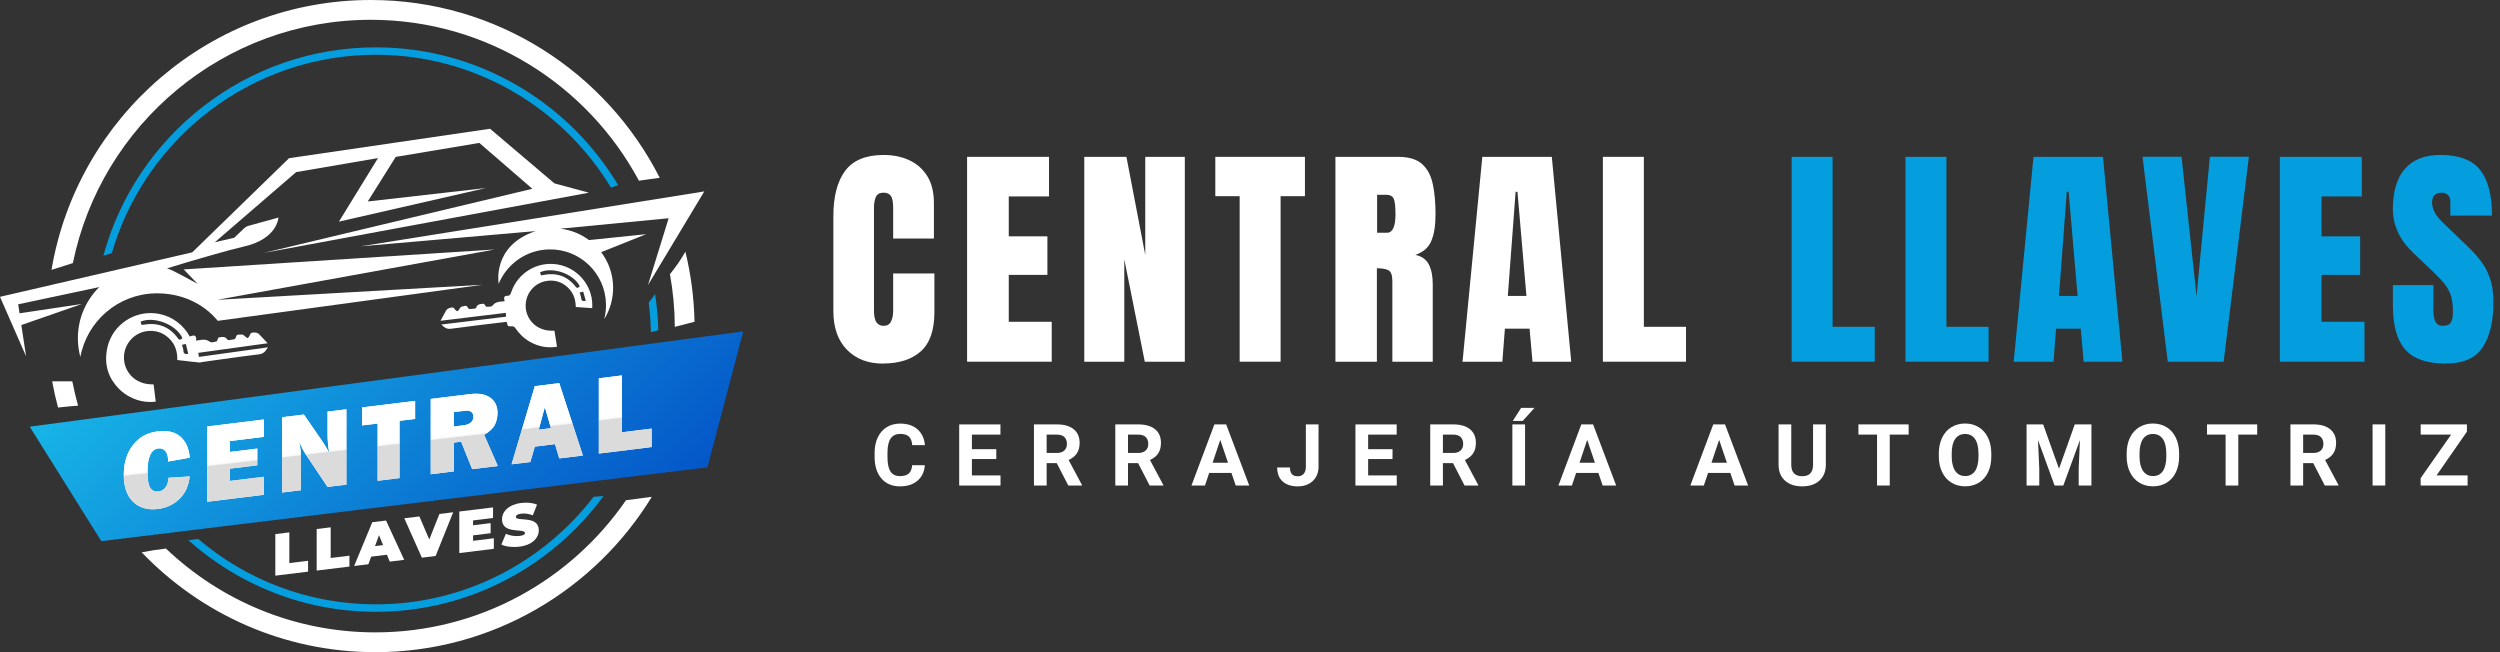 <?xml version="1.0" encoding="UTF-8"?>
<svg xmlns="http://www.w3.org/2000/svg" width="276" height="72" viewBox="0 0 276 72" fill="none">
  <rect x="0" y="0" width="276" height="72" fill="#333333" stroke="none"/>
  <g clip-path="url(#clip0_409_281)">
    <path d="M65.539 54.844C59.988 62.059 51.276 66.721 41.492 66.721C34.013 66.721 27.162 63.997 21.871 59.494C21.512 59.539 21.153 59.589 20.796 59.644C26.302 64.553 33.554 67.542 41.495 67.542C51.805 67.542 60.956 62.503 66.629 54.764C66.265 54.787 65.903 54.809 65.541 54.846L65.539 54.844Z" fill="#049EDE"></path>
    <path d="M77.75 21.133L39.788 27.2L59.142 25.511C54.285 27.128 55.053 31.326 55.053 31.326C55.964 29.143 58.097 27.587 60.614 27.534C64.014 27.462 66.831 30.161 66.901 33.564C66.913 34.143 66.844 34.702 66.706 35.235C67.353 34.193 67.714 32.96 67.687 31.643C67.657 30.214 67.17 28.901 66.372 27.841L71.341 25.853L65.027 26.504C64.117 25.828 63.029 25.381 61.849 25.249L73.819 24.094L71.536 31.471L77.753 21.133H77.75Z" fill="white"></path>
    <path d="M20.277 29.744L21.819 31.334C21.305 31.089 19.012 29.762 18.443 29.627C20.906 28.851 25.314 27.581 26.97 27.205C30.638 26.369 30.74 24.019 30.74 24.019L27.444 24.927C27.257 24.98 27.085 25.077 26.943 25.212L25.855 26.249L23.712 26.748L32.696 19L41.732 17.451L37.418 24.468L53.631 20.761L40.599 22.243L43.69 17.321L52.918 15.777L58.77 20.841L29.118 27.921L65.015 21.272L61.205 20.245L54.103 14.215L31.912 17.463L21.223 27.858L0 32.768L2.881 39.342L2.355 35.884L9.043 33.559L2.158 34.589L2.008 33.596L10.962 31.693C9.465 33.17 8.552 35.235 8.599 37.505C8.614 38.164 8.707 38.8 8.871 39.409C9.6 35.482 13.002 32.471 17.151 32.386C19.918 32.329 22.422 33.444 24.042 35.42L53.285 31.438L23.974 33.1L54.614 27.544L20.275 29.744H20.277Z" fill="white"></path>
    <path d="M68.25 20.449C62.807 11.341 52.851 5.227 41.49 5.227C27.128 5.227 15.003 14.996 11.413 28.238C11.725 28.138 12.034 28.038 12.346 27.941C16.011 15.308 27.689 6.045 41.49 6.045C52.486 6.045 62.128 11.927 67.45 20.709C67.714 20.611 67.981 20.527 68.248 20.449H68.25Z" fill="#049EDE"></path>
    <path d="M71.304 19.84C71.816 19.773 72.324 19.701 72.833 19.628C66.931 7.996 54.854 0 40.938 0C23.253 0 8.53 12.908 5.686 29.794C6.471 29.54 7.257 29.291 8.046 29.046C11.164 13.741 24.728 2.185 40.938 2.185C53.736 2.185 64.878 9.39 70.538 19.95C70.793 19.91 71.047 19.873 71.307 19.838L71.304 19.84Z" fill="white"></path>
    <path d="M71.618 33.417C71.756 34.487 71.843 35.57 71.86 36.673C72.132 36.595 72.404 36.523 72.679 36.456C72.649 35.098 72.519 33.766 72.317 32.456C72.097 32.788 71.87 33.118 71.618 33.417Z" fill="#049EDE"></path>
    <path d="M75.67 27.781C75.178 28.662 74.6 29.483 73.963 30.268C74.305 32.157 74.49 34.1 74.5 36.086C75.223 35.889 75.949 35.705 76.675 35.522C76.62 32.861 76.273 30.271 75.667 27.784L75.67 27.781Z" fill="white"></path>
    <path d="M8.619 44.785C8.372 43.904 8.16 43.009 7.983 42.101H5.758C5.935 43.078 6.154 44.044 6.409 44.992C7.145 44.907 7.881 44.84 8.619 44.785Z" fill="white"></path>
    <path d="M69.109 55.225C63.051 64.029 52.908 69.814 41.44 69.814C32.489 69.814 24.343 66.292 18.319 60.559C17.421 60.664 16.527 60.801 15.642 60.976C22.153 67.766 31.311 72 41.44 72C54.345 72 65.673 65.127 71.96 54.849C71.01 54.966 70.059 55.093 69.109 55.225Z" fill="white"></path>
    <path d="M3.281 47.105L82.054 36.583L78.102 51.593L11.184 59.741L3.281 47.105Z" fill="url(#paint0_linear_409_281)"></path>
    <path d="M53.424 33.531C53.547 33.678 53.646 33.878 53.714 33.868C53.958 33.836 54.24 33.935 54.442 33.664C54.549 33.519 54.746 33.414 54.924 33.359C55.153 33.289 55.405 33.292 55.724 33.254C55.699 33.175 55.669 33.105 55.66 33.03C55.627 32.8 55.714 32.648 55.966 32.661C56.251 32.673 56.35 32.526 56.435 32.269C57.144 30.134 59.304 28.834 61.522 29.191C63.727 29.545 65.376 31.453 65.391 33.676C65.391 33.781 65.384 33.883 65.376 34.02C64.765 33.978 64.177 33.935 63.568 33.893C63.548 32.888 63.196 32.069 62.383 31.486C61.804 31.069 61.155 30.917 60.452 31.002C59.022 31.171 57.987 32.404 58.032 33.851C58.072 35.128 59.107 36.63 61.208 36.508C61.303 37.089 61.397 37.673 61.495 38.281C60.409 38.453 59.412 38.254 58.478 37.72C57.812 37.338 57.284 36.807 56.855 36.173C56.795 36.086 56.64 36.011 56.533 36.019C56.059 36.046 56.061 36.059 55.946 35.542C55.842 35.55 55.729 35.552 55.62 35.567C53.679 35.804 51.735 36.021 49.799 36.293C49.32 36.36 49.051 36.156 48.717 35.827C51.129 35.535 53.487 35.25 55.869 34.963C55.859 34.819 55.849 34.696 55.837 34.537C53.434 34.829 51.059 35.118 48.629 35.415C48.861 34.991 49.056 34.619 49.266 34.252C49.383 34.045 49.834 33.886 50.056 33.97C50.121 33.995 50.154 34.095 50.211 34.148C50.301 34.227 50.393 34.345 50.495 34.355C50.558 34.362 50.638 34.2 50.712 34.115C50.792 34.025 50.87 33.861 50.952 33.858C51.179 33.851 51.468 33.604 51.633 33.935C51.773 34.215 51.995 34.1 52.187 34.09C52.354 34.083 52.544 34.108 52.616 33.856C52.648 33.748 52.798 33.639 52.918 33.599C53.092 33.541 53.289 33.546 53.417 33.534L53.424 33.531ZM64.009 31.603C63.338 30.236 60.996 29.413 59.614 30.064C59.651 30.173 59.691 30.286 59.733 30.403C59.836 30.383 59.908 30.37 59.98 30.356C61.425 30.071 62.627 30.47 63.543 31.64C63.732 31.882 63.852 31.758 64.009 31.603ZM64.673 33.205C64.578 32.87 64.483 32.543 64.383 32.194C64.229 32.234 64.119 32.261 63.989 32.294C64.052 32.511 64.139 32.701 64.156 32.895C64.184 33.209 64.341 33.284 64.673 33.207V33.205Z" fill="white"></path>
    <path d="M21.968 39.401C21.941 39.249 21.916 39.122 21.884 38.955C24.441 38.601 26.968 38.251 29.552 37.895C29.198 37.52 28.894 37.191 28.579 36.872C28.402 36.692 27.893 36.647 27.689 36.797C27.629 36.839 27.624 36.952 27.576 37.024C27.507 37.131 27.442 37.276 27.34 37.316C27.277 37.341 27.15 37.196 27.05 37.129C26.945 37.056 26.821 36.909 26.733 36.929C26.496 36.984 26.132 36.807 26.052 37.196C25.985 37.523 25.725 37.463 25.523 37.508C25.349 37.545 25.159 37.623 25.017 37.383C24.955 37.281 24.77 37.209 24.635 37.201C24.438 37.191 24.239 37.248 24.104 37.269C24.019 37.456 23.972 37.688 23.897 37.695C23.635 37.727 23.373 37.907 23.091 37.683C22.941 37.563 22.709 37.508 22.51 37.501C22.255 37.493 21.996 37.563 21.654 37.61C21.657 37.52 21.672 37.441 21.662 37.363C21.632 37.116 21.502 36.987 21.245 37.064C21.215 37.074 21.075 37.099 20.951 37.156C20.274 35.901 19.062 34.951 17.585 34.657C15.238 34.19 12.883 35.487 12.042 37.735C11.94 38.004 11.211 40 12.334 41.906C12.768 42.6 13.307 43.186 14.003 43.62C14.976 44.226 16.031 44.478 17.194 44.339C17.114 43.685 17.036 43.061 16.959 42.438C14.716 42.483 13.674 40.843 13.681 39.479C13.691 37.937 14.844 36.665 16.373 36.54C17.126 36.48 17.81 36.667 18.411 37.134C19.254 37.787 19.596 38.675 19.578 39.746C20.225 39.816 21.906 40.028 22.046 40.023C22.155 40.003 22.273 39.975 22.39 39.958C24.456 39.673 26.519 39.367 28.589 39.12C29.101 39.057 29.323 38.775 29.577 38.344C27.01 38.7 24.503 39.05 21.968 39.401ZM19.641 37.348C18.713 36.064 17.448 35.59 15.896 35.837C15.819 35.849 15.742 35.861 15.629 35.876C15.589 35.749 15.552 35.63 15.517 35.51C17.016 34.874 19.479 35.844 20.14 37.326C19.965 37.483 19.833 37.613 19.641 37.346V37.348ZM20.247 38.71C20.237 38.501 20.15 38.296 20.092 38.064C20.232 38.034 20.349 38.009 20.517 37.974C20.609 38.351 20.696 38.703 20.783 39.062C20.427 39.132 20.265 39.047 20.247 38.71Z" fill="white"></path>
    <path d="M30.398 58.965L31.942 58.775V62.163L34.01 61.909V63.109L30.395 63.553V58.968L30.398 58.965Z" fill="white"></path>
    <path d="M34.963 58.404L36.508 58.214V61.602L38.576 61.348V62.548L34.961 62.992V58.406L34.963 58.404Z" fill="white"></path>
    <path d="M42.717 61.24L40.976 61.455L40.669 62.293L39.097 62.485L41.1 57.653L42.62 57.466L44.623 61.807L43.026 62.004L42.719 61.243L42.717 61.24ZM42.29 60.18L41.844 59.082L41.4 60.29L42.29 60.18Z" fill="white"></path>
    <path d="M50.031 56.555L48.093 61.38L46.574 61.567L44.635 57.219L46.299 57.014L47.392 59.559L48.512 56.742L50.031 56.555Z" fill="white"></path>
    <path d="M54.519 59.424V60.589L50.708 61.058V56.473L54.432 56.017V57.182L52.227 57.454V57.99L54.165 57.753V58.866L52.227 59.103V59.706L54.519 59.424Z" fill="white"></path>
    <path d="M55.35 60.12L55.849 58.933C56.281 59.135 56.857 59.227 57.361 59.167C57.8 59.112 57.957 59.003 57.957 58.845C57.957 58.269 55.422 59.045 55.422 57.336C55.422 56.485 56.136 55.702 57.558 55.527C58.174 55.453 58.808 55.505 59.287 55.715L58.823 56.892C58.371 56.717 57.945 56.66 57.545 56.707C57.094 56.762 56.949 56.912 56.949 57.069C56.949 57.62 59.484 56.85 59.484 58.541C59.484 59.379 58.77 60.175 57.348 60.35C56.583 60.444 55.809 60.35 55.35 60.123V60.12Z" fill="white"></path>
    <path d="M18.608 52.746L20.941 52.599C20.831 53.631 20.454 54.46 19.811 55.083C19.167 55.707 18.376 56.076 17.438 56.191C16.311 56.331 15.397 56.069 14.704 55.408C14.01 54.747 13.664 53.756 13.664 52.441C13.664 51.127 13.993 50.047 14.652 49.166C15.31 48.285 16.226 47.771 17.406 47.627C18.506 47.492 19.352 47.691 19.943 48.228C20.534 48.764 20.868 49.53 20.946 50.528L18.563 50.95C18.563 50.393 18.456 50.004 18.244 49.782C18.032 49.56 17.78 49.468 17.491 49.503C16.687 49.602 16.285 50.458 16.285 52.075C16.285 52.98 16.39 53.581 16.6 53.881C16.809 54.18 17.101 54.307 17.48 54.26C18.154 54.178 18.533 53.671 18.613 52.743L18.608 52.746Z" fill="white"></path>
    <path d="M29.126 52.639V54.624L22.872 55.395V47.08L29.126 46.31V48.228L25.374 48.69V49.895L28.407 49.52V51.366L25.374 51.741V53.098L29.126 52.636V52.639Z" fill="white"></path>
    <path d="M38.242 53.502L36.163 53.756L33.886 50.364C33.594 49.929 33.299 49.393 33.003 48.755C33.137 49.273 33.205 49.72 33.205 50.094V54.121L31.134 54.375V46.06L33.546 45.763L35.482 48.57C35.869 49.129 36.161 49.623 36.358 50.057C36.228 49.363 36.163 48.642 36.163 47.901V45.441L38.242 45.187V53.502Z" fill="white"></path>
    <path d="M44.107 46.459V52.781L41.689 53.078V46.756L39.965 46.968V44.977L45.83 44.256V46.247L44.107 46.459Z" fill="white"></path>
    <path d="M54.954 51.446L52.125 51.795L50.91 48.764L50.104 48.864V52.042L47.552 52.357V44.042L51.895 43.508C52.853 43.391 53.596 43.523 54.128 43.907C54.657 44.291 54.924 44.85 54.924 45.584C54.924 46.063 54.826 46.499 54.632 46.891C54.437 47.283 54.043 47.654 53.449 48.009L54.954 51.446ZM50.106 47.086L51.197 46.951C51.518 46.911 51.775 46.814 51.97 46.654C52.164 46.497 52.262 46.287 52.262 46.028C52.262 45.496 51.935 45.269 51.281 45.352L50.106 45.496V47.086Z" fill="white"></path>
    <path d="M61.742 50.61L61.273 49.031L59.045 49.306L58.546 51.004L56.475 51.259L59.042 42.63L61.742 42.298L64.349 50.291L61.744 50.61H61.742ZM59.479 47.434L60.824 47.27L60.15 44.942L59.477 47.437L59.479 47.434Z" fill="white"></path>
    <path d="M71.938 47.315V49.355L66.11 50.074V41.762L68.662 41.447V47.721L71.938 47.317V47.315Z" fill="white"></path>
    <path d="M18.608 52.746L20.941 52.599C20.831 53.631 20.454 54.46 19.811 55.083C19.167 55.707 18.376 56.076 17.438 56.191C16.311 56.331 15.397 56.069 14.704 55.408C14.01 54.747 13.664 53.756 13.664 52.441C13.664 51.127 13.993 50.047 14.652 49.166C15.31 48.285 16.226 47.771 17.406 47.627C18.506 47.492 19.352 47.691 19.943 48.228C20.534 48.764 20.868 49.53 20.946 50.528L18.563 50.95C18.563 50.393 18.456 50.004 18.244 49.782C18.032 49.56 17.78 49.468 17.491 49.503C16.687 49.602 16.285 50.458 16.285 52.075C16.285 52.98 16.39 53.581 16.6 53.881C16.809 54.18 17.101 54.307 17.48 54.26C18.154 54.178 18.533 53.671 18.613 52.743L18.608 52.746Z" fill="url(#paint1_linear_409_281)"></path>
    <path d="M29.126 52.639V54.624L22.872 55.395V47.08L29.126 46.31V48.228L25.374 48.69V49.895L28.407 49.52V51.366L25.374 51.741V53.098L29.126 52.636V52.639Z" fill="url(#paint2_linear_409_281)"></path>
    <path d="M38.242 53.502L36.163 53.756L33.886 50.364C33.594 49.929 33.299 49.393 33.003 48.755C33.137 49.273 33.205 49.72 33.205 50.094V54.121L31.134 54.375V46.06L33.546 45.763L35.482 48.57C35.869 49.129 36.161 49.623 36.358 50.057C36.228 49.363 36.163 48.642 36.163 47.901V45.441L38.242 45.187V53.502Z" fill="url(#paint3_linear_409_281)"></path>
    <path d="M44.107 46.459V52.781L41.689 53.078V46.756L39.965 46.968V44.977L45.83 44.256V46.247L44.107 46.459Z" fill="url(#paint4_linear_409_281)"></path>
    <path d="M54.954 51.446L52.125 51.795L50.91 48.764L50.104 48.864V52.042L47.552 52.357V44.042L51.895 43.508C52.853 43.391 53.596 43.523 54.128 43.907C54.657 44.291 54.924 44.85 54.924 45.584C54.924 46.063 54.826 46.499 54.632 46.891C54.437 47.283 54.043 47.654 53.449 48.009L54.954 51.446ZM50.106 47.086L51.197 46.951C51.518 46.911 51.775 46.814 51.97 46.654C52.164 46.497 52.262 46.287 52.262 46.028C52.262 45.496 51.935 45.269 51.281 45.352L50.106 45.496V47.086Z" fill="url(#paint5_linear_409_281)"></path>
    <path d="M61.742 50.61L61.273 49.031L59.045 49.306L58.546 51.004L56.475 51.259L59.042 42.63L61.742 42.298L64.349 50.291L61.744 50.61H61.742ZM59.479 47.434L60.824 47.27L60.15 44.942L59.477 47.437L59.479 47.434Z" fill="url(#paint6_linear_409_281)"></path>
    <path d="M71.938 47.315V49.355L66.11 50.074V41.762L68.662 41.447V47.721L71.938 47.317V47.315Z" fill="url(#paint7_linear_409_281)"></path>
    <path d="M102.104 51.354C102.052 52.08 101.78 52.651 101.293 53.068C100.807 53.484 100.163 53.694 99.365 53.694C98.492 53.694 97.805 53.402 97.307 52.821C96.808 52.24 96.556 51.439 96.556 50.423V50.012C96.556 49.363 96.67 48.792 96.902 48.298C97.132 47.804 97.464 47.425 97.89 47.16C98.319 46.896 98.816 46.764 99.385 46.764C100.171 46.764 100.802 46.973 101.283 47.39C101.762 47.806 102.042 48.393 102.114 49.146H100.712C100.677 48.71 100.555 48.395 100.345 48.198C100.136 48.001 99.814 47.904 99.385 47.904C98.918 47.904 98.566 48.071 98.334 48.403C98.102 48.734 97.983 49.251 97.978 49.949V50.458C97.978 51.187 98.09 51.721 98.312 52.057C98.534 52.394 98.886 52.564 99.365 52.564C99.799 52.564 100.121 52.467 100.335 52.27C100.55 52.072 100.672 51.771 100.702 51.359H102.104V51.354Z" fill="white"></path>
    <path d="M109.99 50.678H107.298V52.486H110.456V53.604H105.896V46.856H110.449V47.981H107.298V49.59H109.99V50.68V50.678Z" fill="white"></path>
    <path d="M116.668 51.132H115.55V53.602H114.148V46.853H116.676C117.479 46.853 118.1 47.031 118.537 47.387C118.973 47.742 119.19 48.246 119.19 48.894C119.19 49.356 119.09 49.737 118.888 50.047C118.686 50.354 118.382 50.598 117.975 50.783L119.447 53.539V53.604H117.943L116.668 51.134V51.132ZM115.55 50.007H116.681C117.032 50.007 117.304 49.917 117.499 49.74C117.691 49.563 117.788 49.318 117.788 49.007C117.788 48.695 117.696 48.438 117.514 48.255C117.332 48.073 117.052 47.981 116.676 47.981H115.55V50.007Z" fill="white"></path>
    <path d="M125.649 51.132H124.531V53.602H123.129V46.853H125.657C126.46 46.853 127.081 47.031 127.518 47.387C127.954 47.742 128.171 48.246 128.171 48.894C128.171 49.356 128.071 49.737 127.869 50.047C127.667 50.354 127.363 50.598 126.956 50.783L128.428 53.539V53.604H126.924L125.649 51.134V51.132ZM124.531 50.007H125.662C126.013 50.007 126.285 49.917 126.48 49.74C126.672 49.563 126.769 49.318 126.769 49.007C126.769 48.695 126.677 48.438 126.495 48.255C126.313 48.073 126.033 47.981 125.657 47.981H124.531V50.007Z" fill="white"></path>
    <path d="M135.952 52.212H133.495L133.028 53.602H131.537L134.069 46.853H135.369L137.916 53.602H136.424L135.952 52.212ZM133.872 51.087H135.573L134.717 48.562L133.872 51.087Z" fill="white"></path>
    <path d="M144.165 46.853H145.567V51.526C145.567 51.955 145.472 52.334 145.28 52.664C145.088 52.993 144.818 53.248 144.469 53.427C144.12 53.607 143.726 53.697 143.287 53.697C142.568 53.697 142.007 53.514 141.605 53.153C141.204 52.788 141.001 52.277 141.001 51.611H142.413C142.413 51.943 142.483 52.185 142.623 52.344C142.763 52.502 142.985 52.581 143.287 52.581C143.554 52.581 143.768 52.489 143.928 52.307C144.087 52.125 144.167 51.865 144.167 51.529V46.856L144.165 46.853Z" fill="white"></path>
    <path d="M153.734 50.678H151.043V52.486H154.201V53.604H149.641V46.856H154.193V47.981H151.043V49.59H153.734V50.68V50.678Z" fill="white"></path>
    <path d="M160.415 51.132H159.298V53.602H157.896V46.853H160.423C161.226 46.853 161.847 47.031 162.284 47.387C162.721 47.742 162.938 48.246 162.938 48.894C162.938 49.356 162.838 49.737 162.636 50.047C162.434 50.354 162.129 50.598 161.723 50.783L163.195 53.539V53.604H161.69L160.415 51.134V51.132ZM159.298 50.007H160.428C160.78 50.007 161.052 49.917 161.246 49.74C161.438 49.563 161.536 49.318 161.536 49.007C161.536 48.695 161.443 48.438 161.261 48.255C161.079 48.073 160.8 47.981 160.423 47.981H159.298V50.007Z" fill="white"></path>
    <path d="M168.366 53.602H166.964V46.853H168.366V53.602ZM167.932 45.032H169.404L168.109 46.469H167.012L167.932 45.032Z" fill="white"></path>
    <path d="M176.462 52.212H174.004L173.538 53.602H172.046L174.578 46.853H175.878L178.425 53.602H176.933L176.462 52.212ZM174.381 51.087H176.082L175.227 48.562L174.381 51.087Z" fill="white"></path>
    <path d="M191.028 52.212H188.571L188.104 53.602H186.612L189.144 46.853H190.444L192.991 53.602H191.499L191.028 52.212ZM188.947 51.087H190.649L189.793 48.562L188.947 51.087Z" fill="white"></path>
    <path d="M201.571 46.853V51.299C201.571 52.038 201.339 52.621 200.872 53.05C200.406 53.48 199.77 53.694 198.964 53.694C198.158 53.694 197.539 53.484 197.07 53.068C196.604 52.651 196.364 52.078 196.354 51.349V46.853H197.756V51.307C197.756 51.748 197.864 52.07 198.076 52.272C198.288 52.474 198.585 52.576 198.961 52.576C199.75 52.576 200.149 52.165 200.161 51.344V46.853H201.568H201.571Z" fill="white"></path>
    <path d="M210.714 47.979H208.628V53.602H207.226V47.979H205.171V46.853H210.714V47.979Z" fill="white"></path>
    <path d="M219.842 50.381C219.842 51.044 219.725 51.628 219.488 52.127C219.251 52.628 218.912 53.015 218.47 53.285C218.028 53.556 217.525 53.691 216.953 53.691C216.382 53.691 215.885 53.556 215.444 53.287C215.002 53.018 214.658 52.633 214.416 52.135C214.174 51.636 214.049 51.062 214.047 50.413V50.079C214.047 49.415 214.167 48.829 214.409 48.325C214.651 47.819 214.99 47.432 215.431 47.163C215.873 46.893 216.377 46.756 216.943 46.756C217.51 46.756 218.013 46.891 218.455 47.163C218.897 47.432 219.236 47.821 219.478 48.325C219.72 48.829 219.84 49.413 219.84 50.074V50.376L219.842 50.381ZM218.423 50.074C218.423 49.365 218.295 48.829 218.038 48.462C217.784 48.096 217.417 47.911 216.946 47.911C216.474 47.911 216.113 48.093 215.856 48.455C215.601 48.819 215.471 49.35 215.469 50.051V50.381C215.469 51.069 215.596 51.603 215.853 51.985C216.108 52.364 216.477 52.556 216.956 52.556C217.435 52.556 217.786 52.374 218.041 52.007C218.295 51.641 218.42 51.107 218.425 50.406V50.076L218.423 50.074Z" fill="white"></path>
    <path d="M225.565 46.853L227.314 51.748L229.053 46.853H230.894V53.602H229.487V51.758L229.626 48.575L227.79 53.604H226.827L224.996 48.58L225.136 51.761V53.604H223.734V46.856H225.565V46.853Z" fill="white"></path>
    <path d="M240.578 50.381C240.578 51.044 240.461 51.628 240.224 52.127C239.987 52.628 239.648 53.015 239.206 53.285C238.765 53.556 238.261 53.691 237.689 53.691C237.118 53.691 236.622 53.556 236.18 53.287C235.738 53.018 235.394 52.633 235.152 52.135C234.91 51.636 234.785 51.062 234.783 50.413V50.079C234.783 49.415 234.903 48.829 235.145 48.325C235.387 47.819 235.726 47.432 236.168 47.163C236.609 46.893 237.113 46.756 237.679 46.756C238.246 46.756 238.75 46.891 239.191 47.163C239.633 47.432 239.972 47.821 240.214 48.325C240.456 48.829 240.576 49.413 240.576 50.074V50.376L240.578 50.381ZM239.159 50.074C239.159 49.365 239.031 48.829 238.775 48.462C238.52 48.096 238.153 47.911 237.682 47.911C237.21 47.911 236.849 48.093 236.592 48.455C236.337 48.819 236.207 49.35 236.205 50.051V50.381C236.205 51.069 236.332 51.603 236.589 51.985C236.844 52.364 237.213 52.556 237.692 52.556C238.171 52.556 238.523 52.374 238.777 52.007C239.031 51.641 239.156 51.107 239.161 50.406V50.076L239.159 50.074Z" fill="white"></path>
    <path d="M249.195 47.979H247.109V53.602H245.707V47.979H243.652V46.853H249.195V47.979Z" fill="white"></path>
    <path d="M255.384 51.132H254.267V53.602H252.865V46.853H255.392C256.195 46.853 256.816 47.031 257.253 47.387C257.689 47.742 257.906 48.246 257.906 48.894C257.906 49.356 257.807 49.737 257.604 50.047C257.402 50.354 257.098 50.598 256.691 50.783L258.163 53.539V53.604H256.659L255.384 51.134V51.132ZM254.267 50.007H255.397C255.748 50.007 256.02 49.917 256.215 49.74C256.407 49.563 256.504 49.318 256.504 49.007C256.504 48.695 256.412 48.438 256.23 48.255C256.048 48.073 255.768 47.981 255.392 47.981H254.267V50.007Z" fill="white"></path>
    <path d="M263.335 53.602H261.933V46.853H263.335V53.602Z" fill="white"></path>
    <path d="M268.993 52.484H272.423V53.602H267.239V52.786L270.605 47.979H267.244V46.853H272.348V47.652L268.993 52.487V52.484Z" fill="white"></path>
    <path d="M97.451 40.138C95.815 40.138 94.497 39.629 93.499 38.608C92.502 37.588 92.003 36.163 92.003 34.33V23.895C92.003 21.702 92.437 20.023 93.307 18.858C94.176 17.693 95.593 17.109 97.553 17.109C98.624 17.109 99.577 17.306 100.412 17.7C101.248 18.094 101.904 18.683 102.386 19.466C102.865 20.25 103.104 21.238 103.104 22.428V26.334H98.606V22.994C98.606 22.318 98.521 21.861 98.349 21.624C98.177 21.39 97.913 21.27 97.553 21.27C97.134 21.27 96.85 21.422 96.705 21.727C96.561 22.031 96.486 22.435 96.486 22.942V34.263C96.486 34.889 96.578 35.33 96.763 35.587C96.947 35.844 97.209 35.974 97.553 35.974C97.938 35.974 98.21 35.817 98.369 35.497C98.529 35.178 98.606 34.769 98.606 34.263V30.189H103.157V34.467C103.157 36.455 102.655 37.897 101.652 38.791C100.649 39.686 99.25 40.133 97.451 40.133V40.138Z" fill="white"></path>
    <path d="M106.766 39.933V17.316H115.812V21.684H111.367V26.092H115.633V30.346H111.367V35.525H116.109V39.933H106.766Z" fill="white"></path>
    <path d="M119.704 39.933V17.316H124.357L126.437 28.148V17.316H130.805V39.933H126.385L124.122 28.625V39.933H119.701H119.704Z" fill="white"></path>
    <path d="M136.858 39.933V21.659H134.171V17.316H144.065V21.659H141.378V39.933H136.855H136.858Z" fill="white"></path>
    <path d="M147.43 39.933V17.316H154.37C155.528 17.316 156.401 17.58 156.992 18.107C157.584 18.633 157.98 19.372 158.18 20.317C158.382 21.263 158.482 22.375 158.482 23.652C158.482 24.93 158.325 25.87 158.013 26.609C157.701 27.345 157.11 27.856 156.247 28.138C156.958 28.283 157.456 28.637 157.743 29.198C158.03 29.76 158.175 30.485 158.175 31.376V39.935H153.717V31.082C153.717 30.423 153.582 30.014 153.313 29.854C153.043 29.695 152.607 29.617 152.008 29.617V39.935H147.433L147.43 39.933ZM152.03 25.696H153.123C153.749 25.696 154.061 25.015 154.061 23.652C154.061 22.769 153.991 22.193 153.857 21.919C153.719 21.644 153.462 21.507 153.086 21.507H152.033V25.696H152.03Z" fill="white"></path>
    <path d="M161.463 39.933L163.649 17.316H171.32L173.465 39.933H169.187L168.865 36.283H166.141L165.859 39.933H161.463ZM166.463 32.673H168.518L167.528 21.173H167.323L166.463 32.673Z" fill="white"></path>
    <path d="M176.958 39.933V17.316H181.481V36.079H186.133V39.933H176.958Z" fill="white"></path>
    <path d="M197.796 39.933V17.316H202.319V36.079H206.972V39.933H197.796Z" fill="#049EDE"></path>
    <path d="M210.362 39.933V17.316H214.885V36.079H219.538V39.933H210.362Z" fill="#049EDE"></path>
    <path d="M222.312 39.933L224.497 17.316H232.168L234.314 39.933H230.035L229.714 36.283H226.989L226.707 39.933H222.312ZM227.311 32.673H229.367L228.376 21.173H228.172L227.311 32.673Z" fill="#049EDE"></path>
    <path d="M239.323 39.933L236.534 17.304H240.84L242.497 32.699L243.973 17.304H248.279L245.49 39.933H239.321H239.323Z" fill="#049EDE"></path>
    <path d="M251.697 39.933V17.316H260.743V21.684H256.297V26.092H260.563V30.346H256.297V35.525H261.04V39.933H251.697Z" fill="#049EDE"></path>
    <path d="M270.008 40.138C267.942 40.138 266.456 39.624 265.543 38.596C264.629 37.568 264.173 35.932 264.173 33.686V31.476H268.646V34.303C268.646 34.824 268.726 35.233 268.883 35.53C269.04 35.827 269.317 35.974 269.711 35.974C270.105 35.974 270.407 35.854 270.564 35.615C270.722 35.375 270.801 34.981 270.801 34.432C270.801 33.739 270.732 33.157 270.597 32.691C270.46 32.224 270.223 31.778 269.883 31.354C269.544 30.93 269.075 30.436 268.476 29.869L266.446 27.941C264.929 26.512 264.17 24.875 264.17 23.031C264.17 21.188 264.617 19.634 265.513 18.623C266.408 17.613 267.703 17.106 269.399 17.106C271.472 17.106 272.944 17.66 273.812 18.765C274.683 19.871 275.117 21.549 275.117 23.802H270.517V22.248C270.517 21.939 270.43 21.699 270.253 21.53C270.075 21.36 269.838 21.273 269.539 21.273C269.18 21.273 268.915 21.372 268.748 21.575C268.581 21.777 268.499 22.036 268.499 22.353C268.499 22.67 268.584 23.014 268.756 23.381C268.928 23.75 269.265 24.174 269.771 24.653L272.38 27.158C272.902 27.654 273.383 28.18 273.82 28.732C274.257 29.283 274.608 29.927 274.873 30.66C275.137 31.394 275.272 32.287 275.272 33.34C275.272 35.465 274.88 37.129 274.097 38.331C273.314 39.536 271.949 40.138 270.003 40.138H270.008Z" fill="#049EDE"></path>
  </g>
  <defs>
    <linearGradient id="paint0_linear_409_281" x1="18.172" y1="17.71" x2="71.918" y2="75.243" gradientUnits="userSpaceOnUse">
      <stop stop-color="#1BC8ED"></stop>
      <stop offset="1" stop-color="#0040C1"></stop>
    </linearGradient>
    <linearGradient id="paint1_linear_409_281" x1="42.3" y1="45.793" x2="42.999" y2="51.785" gradientUnits="userSpaceOnUse">
      <stop stop-color="white"></stop>
      <stop offset="0.41" stop-color="white"></stop>
      <stop offset="0.47" stop-color="white"></stop>
      <stop offset="0.53" stop-color="#FDFDFD"></stop>
      <stop offset="0.55" stop-color="#F6F6F6"></stop>
      <stop offset="0.56" stop-color="#EAEAEA"></stop>
      <stop offset="0.57" stop-color="#DBDBDB"></stop>
    </linearGradient>
    <linearGradient id="paint2_linear_409_281" x1="42.3" y1="45.793" x2="42.999" y2="51.785" gradientUnits="userSpaceOnUse">
      <stop stop-color="white"></stop>
      <stop offset="0.41" stop-color="white"></stop>
      <stop offset="0.47" stop-color="white"></stop>
      <stop offset="0.53" stop-color="#FDFDFD"></stop>
      <stop offset="0.55" stop-color="#F6F6F6"></stop>
      <stop offset="0.56" stop-color="#EAEAEA"></stop>
      <stop offset="0.57" stop-color="#DBDBDB"></stop>
    </linearGradient>
    <linearGradient id="paint3_linear_409_281" x1="42.3" y1="45.793" x2="42.999" y2="51.785" gradientUnits="userSpaceOnUse">
      <stop stop-color="white"></stop>
      <stop offset="0.41" stop-color="white"></stop>
      <stop offset="0.47" stop-color="white"></stop>
      <stop offset="0.53" stop-color="#FDFDFD"></stop>
      <stop offset="0.55" stop-color="#F6F6F6"></stop>
      <stop offset="0.56" stop-color="#EAEAEA"></stop>
      <stop offset="0.57" stop-color="#DBDBDB"></stop>
    </linearGradient>
    <linearGradient id="paint4_linear_409_281" x1="42.3" y1="45.793" x2="42.999" y2="51.785" gradientUnits="userSpaceOnUse">
      <stop stop-color="white"></stop>
      <stop offset="0.41" stop-color="white"></stop>
      <stop offset="0.47" stop-color="white"></stop>
      <stop offset="0.53" stop-color="#FDFDFD"></stop>
      <stop offset="0.55" stop-color="#F6F6F6"></stop>
      <stop offset="0.56" stop-color="#EAEAEA"></stop>
      <stop offset="0.57" stop-color="#DBDBDB"></stop>
    </linearGradient>
    <linearGradient id="paint5_linear_409_281" x1="42.3" y1="45.793" x2="42.999" y2="51.786" gradientUnits="userSpaceOnUse">
      <stop stop-color="white"></stop>
      <stop offset="0.41" stop-color="white"></stop>
      <stop offset="0.47" stop-color="white"></stop>
      <stop offset="0.53" stop-color="#FDFDFD"></stop>
      <stop offset="0.55" stop-color="#F6F6F6"></stop>
      <stop offset="0.56" stop-color="#EAEAEA"></stop>
      <stop offset="0.57" stop-color="#DBDBDB"></stop>
    </linearGradient>
    <linearGradient id="paint6_linear_409_281" x1="42.3" y1="45.793" x2="42.999" y2="51.785" gradientUnits="userSpaceOnUse">
      <stop stop-color="white"></stop>
      <stop offset="0.41" stop-color="white"></stop>
      <stop offset="0.47" stop-color="white"></stop>
      <stop offset="0.53" stop-color="#FDFDFD"></stop>
      <stop offset="0.55" stop-color="#F6F6F6"></stop>
      <stop offset="0.56" stop-color="#EAEAEA"></stop>
      <stop offset="0.57" stop-color="#DBDBDB"></stop>
    </linearGradient>
    <linearGradient id="paint7_linear_409_281" x1="42.301" y1="45.793" x2="42.999" y2="51.785" gradientUnits="userSpaceOnUse">
      <stop stop-color="white"></stop>
      <stop offset="0.41" stop-color="white"></stop>
      <stop offset="0.47" stop-color="white"></stop>
      <stop offset="0.53" stop-color="#FDFDFD"></stop>
      <stop offset="0.55" stop-color="#F6F6F6"></stop>
      <stop offset="0.56" stop-color="#EAEAEA"></stop>
      <stop offset="0.57" stop-color="#DBDBDB"></stop>
    </linearGradient>
    <clipPath id="clip0_409_281">
      <rect width="275.277" height="72" fill="white"></rect>
    </clipPath>
  </defs>
</svg>
